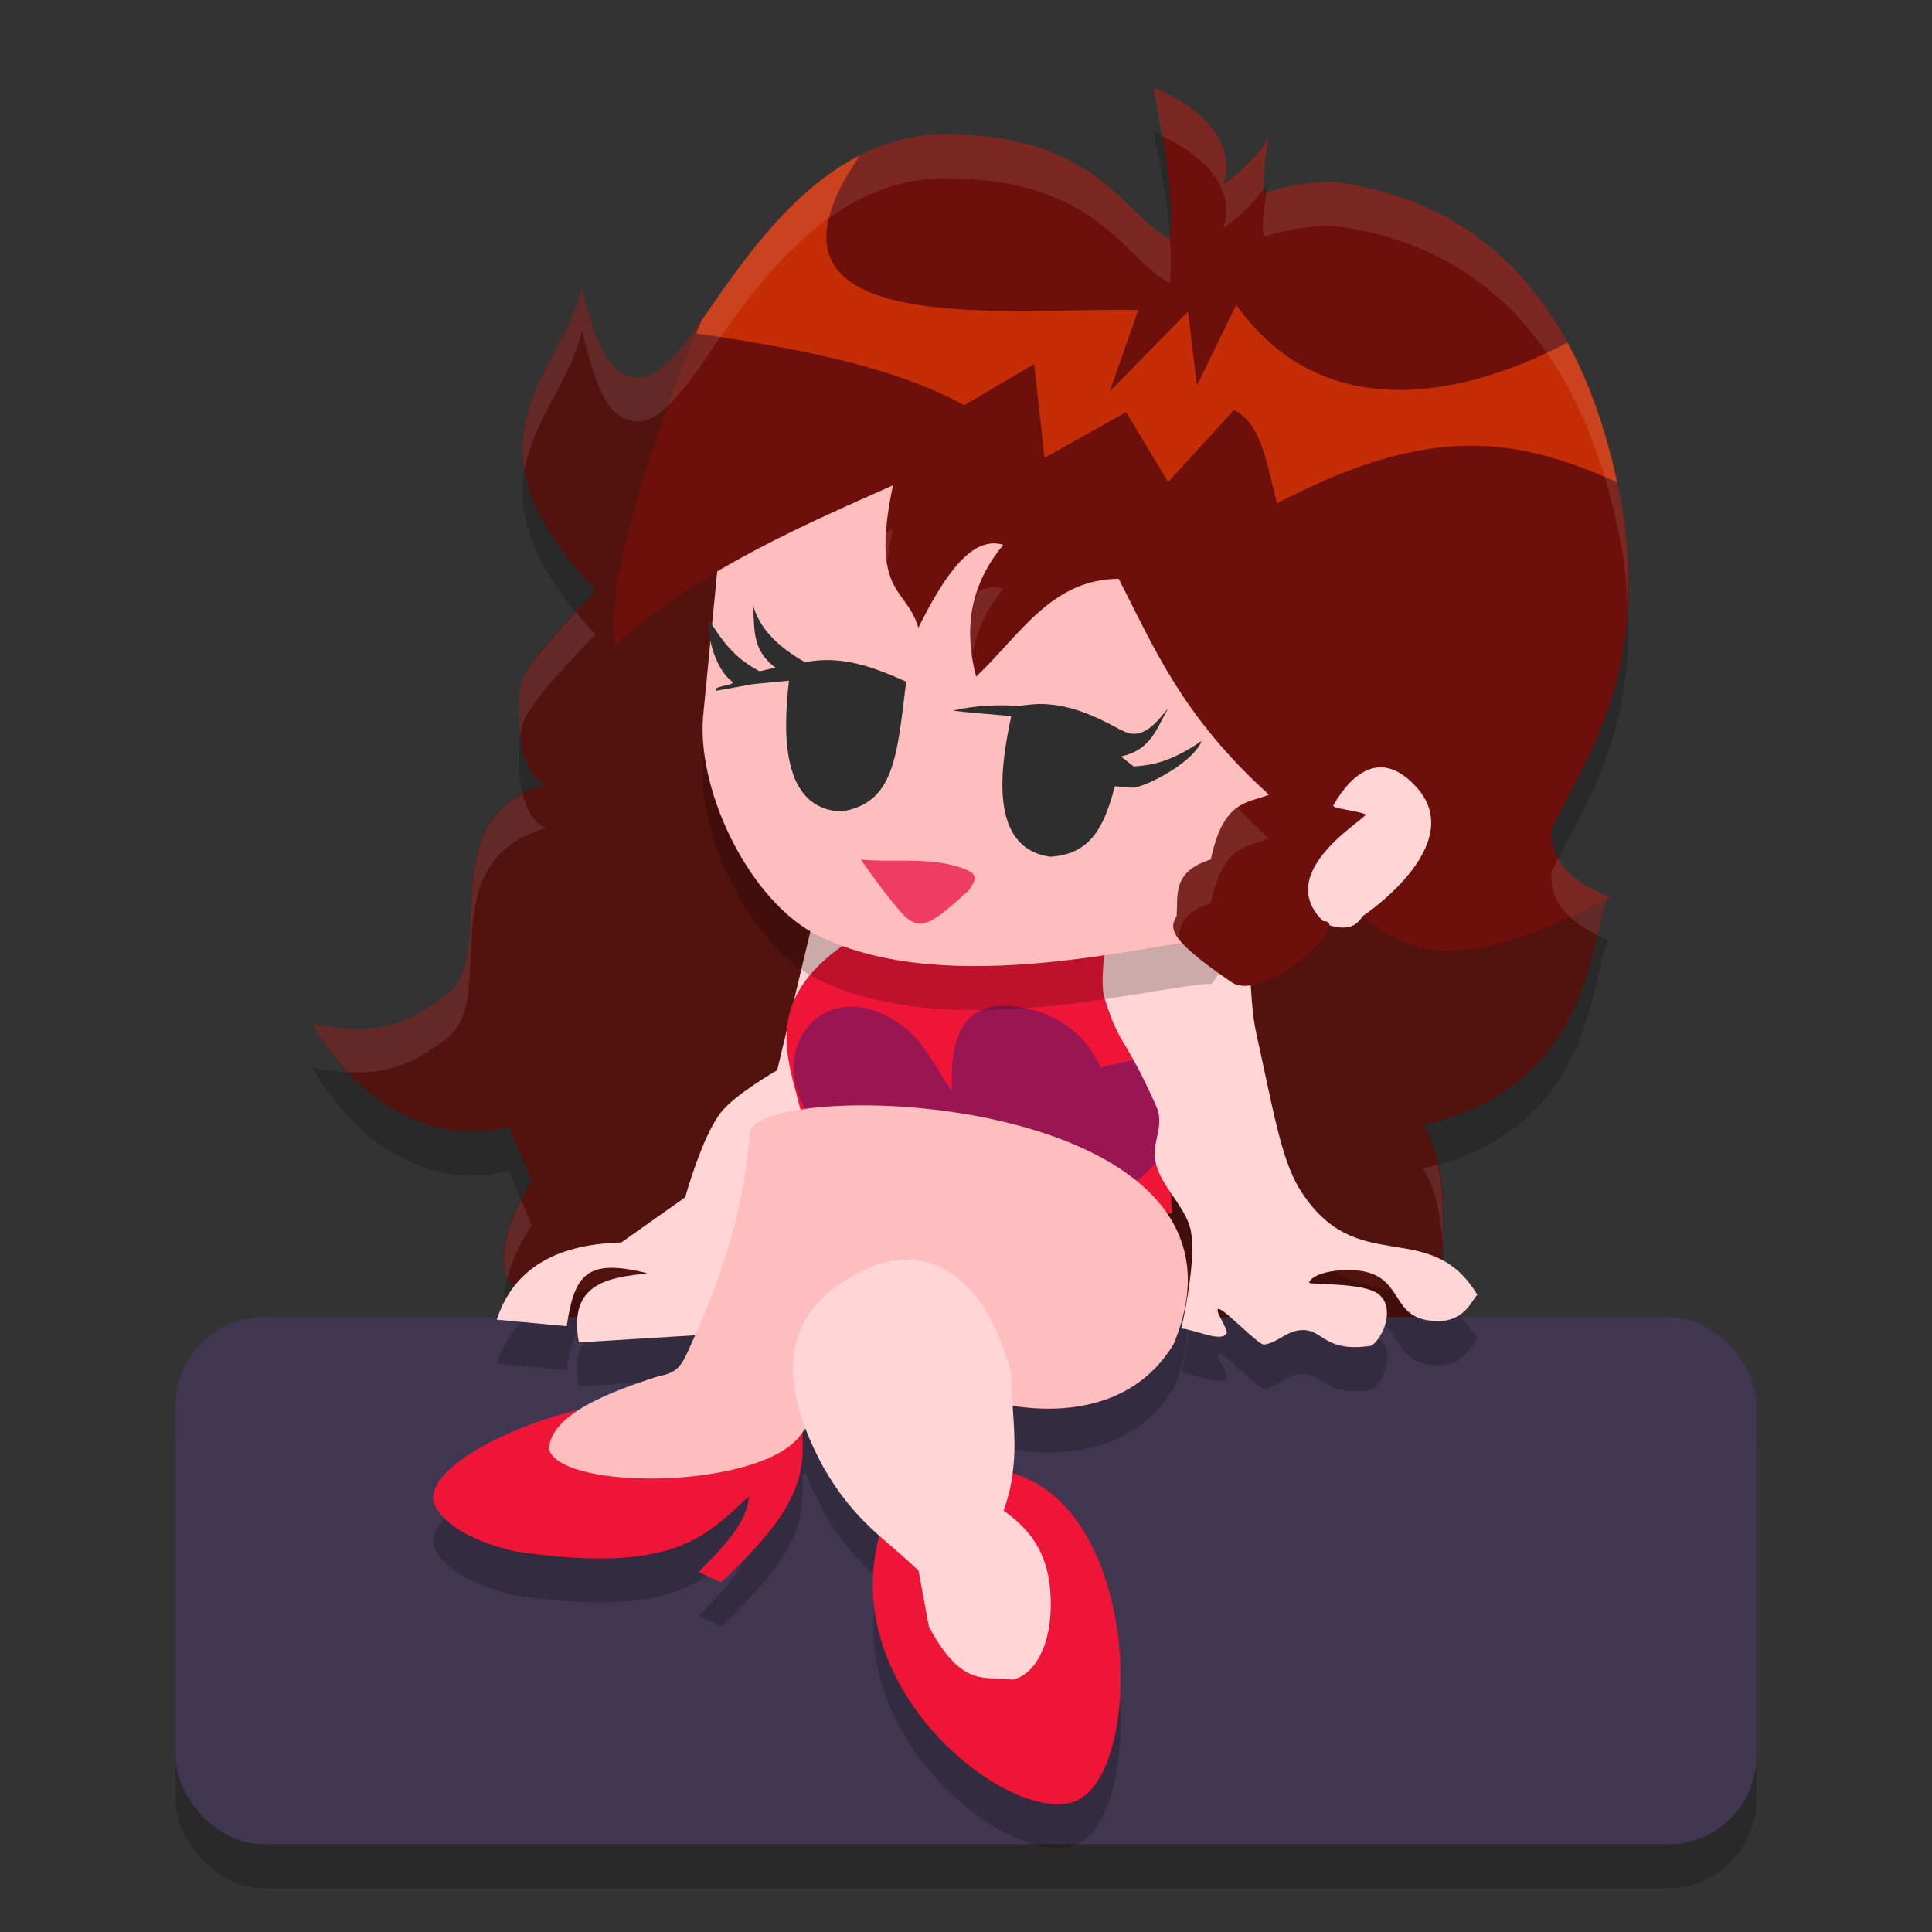 <svg xmlns="http://www.w3.org/2000/svg" width="22" height="22" version="1.1">
 <rect width="100%" height="100%" fill="#333333" stroke="none"/>
 <rect style="opacity:0.2" width="18" height="6" x="2" y="15.5" rx="1" ry="1"/>
 <path style="opacity:0.2" d="m 13.136,1.5 c 0.123,0.616 0.231,1.164 0.188,1.725 -0.524,-0.265 -0.82,-1.201 -2.574,-1.193 -0.353,0.002 -0.67,0.094 -0.958,0.24 0.001,-0.002 0.002,-0.003 0.003,-0.005 -0.115,0.058 -0.223,0.127 -0.328,0.201 -0.04,0.028 -0.077,0.058 -0.115,0.088 -0.073,0.056 -0.143,0.116 -0.212,0.178 -0.038,0.035 -0.077,0.069 -0.114,0.105 -0.082,0.081 -0.161,0.164 -0.236,0.249 -0.013,0.014 -0.027,0.027 -0.04,0.042 -0.009,0.011 -0.017,0.022 -0.026,0.033 -0.118,0.138 -0.221,0.274 -0.324,0.413 -0.149,0.201 -0.287,0.398 -0.408,0.573 -0.29,0.41 -0.534,0.7 -0.793,0.644 C 6.921,4.733 6.791,4.437 6.626,3.768 6.408,4.768 5.13,5.459 6.782,7.228 6.235,7.786 6.097,7.982 5.986,8.161 5.843,8.394 5.868,9.368 6.233,9.425 4.888,9.797 5.672,11.302 5.114,11.807 4.759,12.056 4.447,12.339 3.556,12.159 c 0.547,0.946 1.415,1.389 2.239,1.172 l 0.259,0.618 c -0.538,0.856 -0.232,1.182 -0.232,1.182 l 0.029,0.025 c -0.082,0.108 -0.147,0.232 -0.192,0.37 L 6.358,15.592 8,17 l -0.089,-1.294 0.024,-0.002 1.234,-2.284 c 0.005,0.03 0.015,0.061 0.018,0.091 l 3.179,0.619 c -0.107,0.645 0.084,1.155 0.762,1.261 0.032,0.005 0.273,0.06 0.354,0.078 -0.01,0.046 -0.03,0.161 -0.03,0.161 0.159,0.011 0.448,0.161 0.516,0.058 0.012,-0.018 -0.013,-0.068 -0.04,-0.121 0.076,0.017 0.127,0.028 0.212,0.047 0.113,0.102 0.225,0.204 0.255,0.199 0.084,-0.012 0.151,-0.056 0.22,-0.095 C 15.415,15.891 16.245,16.05 16.5,16 l -0.032,-0.474 c 0.226,-0.046 0.303,-0.235 0.355,-0.281 -0.121,-0.2 -0.258,-0.311 -0.401,-0.388 l -0.003,-0.038 c 0.05,-0.627 0.01,-1.162 -0.216,-1.513 2.02,-0.444 1.907,-2.319 2.118,-2.595 -0.411,-0.166 -0.685,-0.401 -0.654,-0.787 0.482,-0.93 1.042,-1.77 0.83,-3.501 -0.021,-0.127 -0.049,-0.275 -0.082,-0.431 -6e-4,-0.003 -0.001,-0.005 -0.002,-0.008 -0.008,-0.037 -0.019,-0.075 -0.027,-0.113 -0.029,-0.125 -0.062,-0.254 -0.102,-0.389 -0.014,-0.049 -0.028,-0.096 -0.044,-0.146 -0.055,-0.175 -0.119,-0.353 -0.196,-0.533 -0.054,-0.126 -0.116,-0.251 -0.183,-0.376 -0.005,-0.009 -0.009,-0.019 -0.014,-0.028 -5.5e-4,2.885e-4 -0.001,7e-4 -0.002,0.001 C 17.373,3.536 16.576,2.746 15.188,2.572 c -0.303,-0.001 -0.548,0.046 -0.763,0.118 -0.116,0.039 0.051,-0.717 0.008,-0.611 -0.051,0.127 -0.317,0.396 -0.505,0.519 0.163,-0.461 -0.248,-0.885 -0.793,-1.098 z"/>
 <ellipse style="fill:#ffd5d5" cx="15.799" cy="9.693" rx="1.002" ry="1.621"/>
 <path style="fill:#52120e" d="m 15.517,10.432 c 1.57,0.53 2.071,0.031 2.805,-0.22 -0.212,0.276 -0.099,2.151 -2.119,2.595 0.226,0.35 0.266,0.886 0.216,1.513 L 16.5,15.5 c -0.471,0.092 -3.075,-0.563 -3.372,-0.609 -1.88,-0.293 -0.056,-3.691 1.674,-4.482 0.269,0.099 0.564,0.278 0.715,0.023 z"/>
 <path style="fill:#52120e" d="M 7.989,3.649 C 7.699,4.06 7.456,4.349 7.197,4.293 6.921,4.233 6.791,3.937 6.626,3.268 6.408,4.268 5.129,4.959 6.782,6.727 6.234,7.286 6.096,7.482 5.986,7.661 5.843,7.894 5.868,8.868 6.233,8.925 4.887,9.297 5.673,10.802 5.115,11.306 c -0.355,0.249 -0.667,0.533 -1.559,0.353 0.547,0.946 1.415,1.389 2.239,1.171 l 0.259,0.619 C 5.516,14.306 5.821,14.631 5.821,14.631 L 8,16.5 7.802,13.633 C 9.043,12.899 10.123,11.848 9.498,8.716 l 0.002,-1.216 C 8.812,6.615 8.782,6.667 9.074,6.386 9.366,4.943 8.149,4.56 7.989,3.649 Z"/>
 <rect style="fill:#403650" width="18" height="6" x="2" y="15" rx="1" ry="1"/>
 <path style="opacity:0.2" d="m 9.43,10.267 -0.579,2.419 c 0,0 -0.479,0.272 -0.644,0.483 -0.214,0.275 -0.404,0.965 -0.404,0.965 L 7.076,14.648 c -0.806,0.022 -1.243,0.344 -1.418,0.879 l 0.796,0.074 c 0.087,-0.586 0.226,-0.778 0.918,-0.603 -0.427,0.052 -0.907,0.099 -0.779,0.787 l 1.343,-0.081 2.751,-5.089 z m 4.762,0.222 -1.509,0.31 c 0,0 -0.192,0.786 -0.104,1.069 0.171,0.556 0.224,0.411 0.588,1.227 0.11,0.245 -0.063,0.397 -0.002,0.659 0.059,0.252 0.331,0.489 0.392,0.74 0.083,0.344 -0.104,1.137 -0.104,1.137 0.159,0.011 0.448,0.161 0.516,0.058 0.029,-0.044 -0.154,-0.282 -0.088,-0.28 0.066,0.002 0.455,0.414 0.515,0.405 0.17,-0.025 0.27,-0.177 0.461,-0.166 0.219,0.013 0.242,0.256 0.758,0.179 0.127,-0.073 0.287,-0.428 0.084,-0.588 -0.176,-0.139 -0.802,-0.101 -0.79,-0.132 0.055,-0.137 0.501,-0.186 0.72,-0.1 0.357,0.141 0.242,0.534 0.744,0.539 0.313,0.003 0.392,-0.247 0.452,-0.3 -0.551,-0.908 -1.384,-0.163 -2.028,-1.211 -0.211,-0.343 -0.309,-0.957 -0.492,-1.778 -0.084,-0.378 -0.075,-1.21 -0.111,-1.768 z"/>
 <path style="opacity:0.2" d="m 9.604,13.091 c -0.56,0.021 -0.978,0.122 -1.062,0.276 -0.084,1.045 -0.379,1.797 -0.709,2.521 -0.073,0.159 -0.127,0.246 -0.324,0.279 -0.33,0.105 -0.673,0.231 -0.919,0.39 -0.82,0.193 -1.757,0.673 -1.647,1.061 0.108,0.261 0.49,0.447 0.92,0.547 1.862,0.279 2.195,-0.207 2.665,-0.624 -0.014,0.286 -0.286,0.573 -0.572,0.859 l 0.256,0.118 c 0.792,-0.745 0.965,-1.134 0.922,-1.7 l 0.038,-0.051 c 0.052,0.135 0.118,0.278 0.199,0.43 0.216,0.382 0.433,0.602 0.649,0.795 -0.475,1.789 1.512,3.302 2.223,3.02 0.792,-0.315 0.77,-3.297 -0.711,-3.736 0.035,-0.268 0.019,-0.518 0.002,-0.768 0.693,0.108 1.43,-0.035 1.83,-0.7 0.889,-2.117 -2.079,-2.779 -3.76,-2.717 z"/>
 <path style="fill:#ffd5d5" d="m 9.429,9.767 1.257,0.348 -2.751,5.089 -1.343,0.082 c -0.128,-0.688 0.351,-0.735 0.779,-0.787 -0.692,-0.176 -0.831,0.017 -0.918,0.603 l -0.796,-0.075 c 0.175,-0.534 0.612,-0.857 1.418,-0.879 l 0.727,-0.514 c 0,0 0.191,-0.689 0.405,-0.964 0.165,-0.212 0.643,-0.483 0.643,-0.483 z"/>
 <path style="fill:#ee1536" d="m 11.058,10.08 2.12,0.187 0.166,3.553 -4.156,-0.81 C 9.09,12.059 8.118,11.09 11.058,10.08 Z"/>
 <path style="fill:#9a1652" d="m 11.419,11.453 c -0.544,0.009 -0.59,0.512 -0.582,0.97 -0.081,-0.11 -0.283,-0.481 -0.422,-0.619 -0.337,-0.337 -0.801,-0.462 -1.123,-0.203 -0.322,0.259 -0.341,0.77 -0.043,1.141 0.298,0.371 0.711,0.221 1.123,0.203 0.284,-0.012 0.498,-0.082 0.552,-0.243 0.009,0.013 0.019,0.027 0.029,0.04 0.298,0.371 1.695,0.94 2.017,0.681 0.297,-0.21 1.637,-1.833 -0.435,-1.265 -0.216,-0.484 -0.667,-0.7 -1.115,-0.705 z"/>
 <path style="fill:#ffd5d5" d="m 12.683,10.297 1.508,-0.309 c 0.036,0.558 0.028,1.389 0.112,1.767 0.183,0.822 0.281,1.435 0.492,1.778 0.644,1.048 1.477,0.303 2.028,1.211 -0.06,0.053 -0.139,0.303 -0.452,0.299 -0.503,-0.005 -0.388,-0.397 -0.745,-0.538 -0.219,-0.087 -0.665,-0.038 -0.719,0.099 -0.012,0.031 0.614,-0.007 0.79,0.132 0.203,0.16 0.043,0.516 -0.084,0.589 -0.516,0.077 -0.539,-0.166 -0.758,-0.179 -0.191,-0.011 -0.291,0.141 -0.461,0.165 -0.06,0.009 -0.449,-0.403 -0.515,-0.405 -0.066,-0.002 0.116,0.236 0.088,0.28 -0.068,0.103 -0.357,-0.047 -0.516,-0.058 0,0 0.187,-0.792 0.104,-1.136 -0.061,-0.252 -0.333,-0.488 -0.392,-0.74 -0.061,-0.262 0.111,-0.414 0.002,-0.659 -0.364,-0.816 -0.416,-0.67 -0.587,-1.227 -0.087,-0.283 0.104,-1.07 0.104,-1.07 z"/>
 <path style="opacity:0.2" d="m 8.005,8.672 0.214,-2.199 c 0.533,-0.442 1.104,-0.549 1.794,-0.636 l 1.154,0.707 3.818,0.147 -0.401,3.349 -0.782,1.162 c -0.643,0.015 -2.977,0.694 -4.481,-0.045 C 8.553,10.779 7.941,9.542 8.005,8.672 Z"/>
 <path style="fill:#ffbebe" d="m 8.005,8.172 0.214,-2.199 c 0.533,-0.442 1.104,-0.549 1.794,-0.636 l 1.154,0.707 3.818,0.147 -0.401,3.349 -0.782,1.162 c -0.643,0.015 -2.977,0.694 -4.481,-0.045 C 8.553,10.279 7.941,9.042 8.005,8.172 Z"/>
 <path style="fill:#2e2e2e" d="m 8.574,6.886 c 0.025,0.248 -0.029,0.506 0.256,0.716 l -0.181,0.042 C 8.47,7.546 8.288,7.422 8.072,7.052 c -0.021,0.226 0.086,0.577 0.265,0.71 0.056,0.042 -0.247,0.052 -0.176,0.103 l 0.415,-0.075 0.408,-0.039 C 8.914,8.362 8.9,9.211 9.58,9.241 10.185,9.146 10.213,8.617 10.319,7.762 9.955,7.6 9.587,7.457 9.168,7.541 8.859,7.367 8.645,7.155 8.574,6.886 Z m 3.235,1.132 c -0.064,0.002 -0.131,0.009 -0.198,0.021 -0.252,-0.017 -0.513,-0.006 -0.759,0.053 0.271,0.034 0.482,0.042 0.663,0.065 -0.13,0.602 -0.253,1.504 0.446,1.599 0.448,-0.029 0.608,-0.319 0.734,-0.803 0.11,0.011 0.203,0.02 0.225,0.015 0.218,-0.045 0.687,-0.317 0.763,-0.531 -0.353,0.242 -0.571,0.278 -0.773,0.291 l -0.138,-0.108 c 6.5e-4,-0.003 0.001,-0.006 0.002,-0.009 0.337,-0.073 0.399,-0.326 0.525,-0.538 -0.073,0.066 -0.251,0.375 -0.498,0.256 -0.015,-0.007 -0.032,-0.014 -0.048,-0.022 -0.294,-0.161 -0.596,-0.299 -0.945,-0.29 z"/>
 <path style="fill:#ef3d61" d="m 9.802,9.788 c 0.35,0.034 0.717,-0.022 1.056,0.067 0.321,0.085 0.257,0.155 0.175,0.282 0,0 -0.242,0.225 -0.355,0.299 -0.181,0.129 -0.293,0.097 -0.421,-0.051 C 10.083,10.185 9.951,9.996 9.802,9.788 Z"/>
 <path style="fill:#6d0f0a" d="m 13.136,1 c 0.123,0.616 0.231,1.164 0.187,1.725 0.012,-0.007 0.023,-0.015 0.035,-0.022 -0.011,0.009 -0.023,0.017 -0.035,0.022 C 12.799,2.46 12.503,1.523 10.749,1.531 9.397,1.537 8.556,2.833 7.989,3.649 7.609,4.549 6.881,6.452 7,7.349 7.969,6.471 9.263,5.933 10.168,5.526 c -0.263,1.26 0.158,1.152 0.289,1.623 0.3,-0.605 0.613,-1.055 0.968,-0.945 -0.331,0.398 -0.473,0.884 -0.309,1.501 0.502,-0.478 0.858,-1.11 1.623,-1.114 0.406,0.79 0.721,1.563 1.712,2.459 -0.248,0.097 -0.521,0.06 -0.663,0.737 -0.439,0.137 -0.374,0.4 -0.389,0.643 -0.088,0.15 -0.08,0.271 0.621,0.752 0.375,0.257 1.401,-0.699 1.046,-0.693 -0.604,-0.587 0.596,-1.219 0.476,-1.219 -0.104,-0.042 -0.381,-0.063 -0.359,-0.101 0.229,-0.395 0.563,-0.631 0.948,-0.204 0.599,0.662 -0.613,1.467 -0.613,1.467 0,0 0.381,0.374 0.923,0.396 0.792,0.032 1.882,-0.616 1.882,-0.616 C 17.911,10.046 17.636,9.812 17.667,9.425 18.149,8.496 18.709,7.655 18.497,5.924 18.31,4.802 17.746,2.393 15.188,2.072 c -0.303,-0.001 -0.548,0.046 -0.762,0.118 -0.116,0.039 0.05,-0.718 0.007,-0.612 -0.051,0.127 -0.316,0.396 -0.505,0.519 C 14.092,1.637 13.681,1.213 13.136,1 Z"/>
 <path style="fill:#c42d06" d="M 9.794,1.767 C 8.979,2.179 8.408,3.045 7.989,3.649 c -0.018,0.044 -0.041,0.1 -0.061,0.148 1.019,0.15 2.206,0.35 3.05,0.818 l 0.798,-0.47 0.118,1.069 0.929,-0.521 0.479,0.796 0.749,-0.821 c 0.322,0.156 0.378,0.644 0.49,1.062 C 16.209,4.868 17.173,4.929 18.415,5.493 18.314,5.022 18.147,4.446 17.848,3.899 17.183,4.259 15.24,5.105 14.077,3.472 L 13.629,4.391 13.528,3.548 12.636,4.458 12.962,3.529 c -1.497,-0.029 -4.646,0.371 -3.167,-1.762 z"/>
 <path style="fill:#ee1536" d="m 9.125,16.21 c 0.073,0.63 -0.072,1.015 -0.914,1.808 L 7.955,17.9 c 0.286,-0.286 0.558,-0.572 0.572,-0.859 -0.47,0.417 -0.803,0.902 -2.665,0.624 -0.43,-0.1 -0.812,-0.286 -0.92,-0.547 -0.13,-0.463 1.234,-1.064 2.106,-1.141 1.063,-0.094 1.695,0.171 2.077,0.233 z"/>
 <path style="fill:#ee1536" d="m 10.226,16.959 c 2.731,-1.307 2.995,3.164 2.016,3.553 -0.78,0.31 -3.111,-1.545 -2.016,-3.553 z"/>
 <path style="fill:#ffbebe" d="m 8.542,12.867 c 0.336,-0.618 6.007,-0.382 4.821,2.44 -0.797,1.324 -2.923,0.585 -3.395,-0.101 l -0.864,1.151 c -0.476,0.601 -2.698,0.622 -2.854,0.148 0.016,-0.393 0.666,-0.648 1.259,-0.837 0.198,-0.033 0.251,-0.12 0.324,-0.279 0.33,-0.725 0.625,-1.476 0.709,-2.521 z"/>
 <path style="fill:#ffd5d5" d="m 9.932,14.42 c 0.684,-0.26 1.301,0.143 1.582,1.213 0.002,0.512 0.126,0.984 -0.086,1.568 0.288,0.204 0.493,0.463 0.53,0.896 0.048,0.551 -0.137,0.955 -0.421,1.029 -0.308,-0.047 -0.577,0.115 -0.96,-0.605 L 10.459,17.885 C 10.096,17.531 9.733,17.337 9.37,16.697 8.72,15.487 9.047,14.803 9.932,14.42 Z"/>
 <path style="opacity:0.1;fill:#ffffff" d="m 13.136,1 c 0.038,0.192 0.066,0.369 0.098,0.551 0.492,0.224 0.848,0.616 0.695,1.047 0.161,-0.105 0.37,-0.313 0.462,-0.451 -0.03,-0.15 0.079,-0.656 0.043,-0.567 -0.051,0.127 -0.317,0.396 -0.505,0.519 C 14.092,1.637 13.681,1.213 13.136,1 Z m -2.387,0.531 C 9.397,1.537 8.556,2.833 7.989,3.649 7.699,4.06 7.455,4.349 7.196,4.293 6.921,4.233 6.791,3.937 6.626,3.268 c -0.15,0.691 -0.806,1.235 -0.653,2.088 0.102,-0.587 0.535,-1.042 0.653,-1.588 0.165,0.669 0.295,0.966 0.57,1.025 0.259,0.056 0.503,-0.233 0.793,-0.644 0.566,-0.817 1.408,-2.112 2.76,-2.118 1.754,-0.008 2.05,0.929 2.574,1.193 0.013,-0.167 0.01,-0.333 0,-0.5 -2.32e-4,-1.172e-4 -7.5e-4,1.174e-4 -0.001,0 -0.523,-0.265 -0.82,-1.201 -2.573,-1.193 z m 4.439,0.541 c -0.303,-0.001 -0.548,0.046 -0.763,0.118 -0.002,6.45e-4 -0.002,-0.003 -0.004,-0.003 -0.016,0.134 -0.089,0.535 0.004,0.503 0.214,-0.072 0.46,-0.119 0.763,-0.118 2.558,0.32 3.122,2.729 3.309,3.852 0.02,0.162 0.026,0.309 0.033,0.456 0.014,-0.289 0.01,-0.6 -0.033,-0.956 -0.187,-1.122 -0.751,-3.531 -3.309,-3.852 z m -5.021,3.953 c -0.023,0.01 -0.051,0.023 -0.074,0.033 -0.009,0.144 -0.006,0.263 0.01,0.356 0.014,-0.114 0.033,-0.241 0.064,-0.39 z m 1.126,0.663 c -0.054,0.004 -0.107,0.023 -0.159,0.051 -0.075,0.223 -0.108,0.466 -0.066,0.74 0.044,-0.292 0.169,-0.549 0.357,-0.775 -0.044,-0.014 -0.089,-0.019 -0.132,-0.016 z m -4.735,0.281 c -0.32,0.343 -0.484,0.548 -0.572,0.691 -0.074,0.12 -0.102,0.436 -0.062,0.723 0.014,-0.094 0.034,-0.176 0.062,-0.223 0.11,-0.18 0.248,-0.375 0.796,-0.934 C 6.699,7.138 6.628,7.054 6.559,6.97 Z M 5.952,9.038 C 5.009,9.536 5.627,10.843 5.114,11.307 4.759,11.556 4.447,11.839 3.556,11.659 c 0.122,0.211 0.262,0.392 0.411,0.551 0.585,0.028 0.854,-0.197 1.147,-0.403 0.558,-0.504 -0.227,-2.009 1.119,-2.382 -0.142,-0.022 -0.232,-0.184 -0.281,-0.387 z m 8.137,0.158 c -0.121,0.086 -0.228,0.243 -0.302,0.59 -0.439,0.137 -0.373,0.4 -0.389,0.644 -0.041,0.07 -0.05,0.139 0.019,0.24 0.021,-0.154 0.088,-0.296 0.37,-0.384 C 13.93,9.61 14.202,9.647 14.45,9.55 14.317,9.43 14.199,9.312 14.089,9.196 Z m 3.653,0.584 c -0.025,0.048 -0.05,0.096 -0.075,0.145 -0.027,0.342 0.191,0.561 0.524,0.723 0.047,-0.208 0.079,-0.369 0.13,-0.436 -0.266,-0.107 -0.473,-0.244 -0.579,-0.432 z m -1.37,3.479 c -0.056,0.016 -0.109,0.035 -0.169,0.048 0.14,0.217 0.203,0.51 0.223,0.847 0.018,-0.334 0.004,-0.636 -0.054,-0.895 z m -10.437,0.406 c -0.251,0.485 -0.208,0.76 -0.156,0.883 0.043,-0.162 0.123,-0.357 0.275,-0.599 z"/>
</svg>
